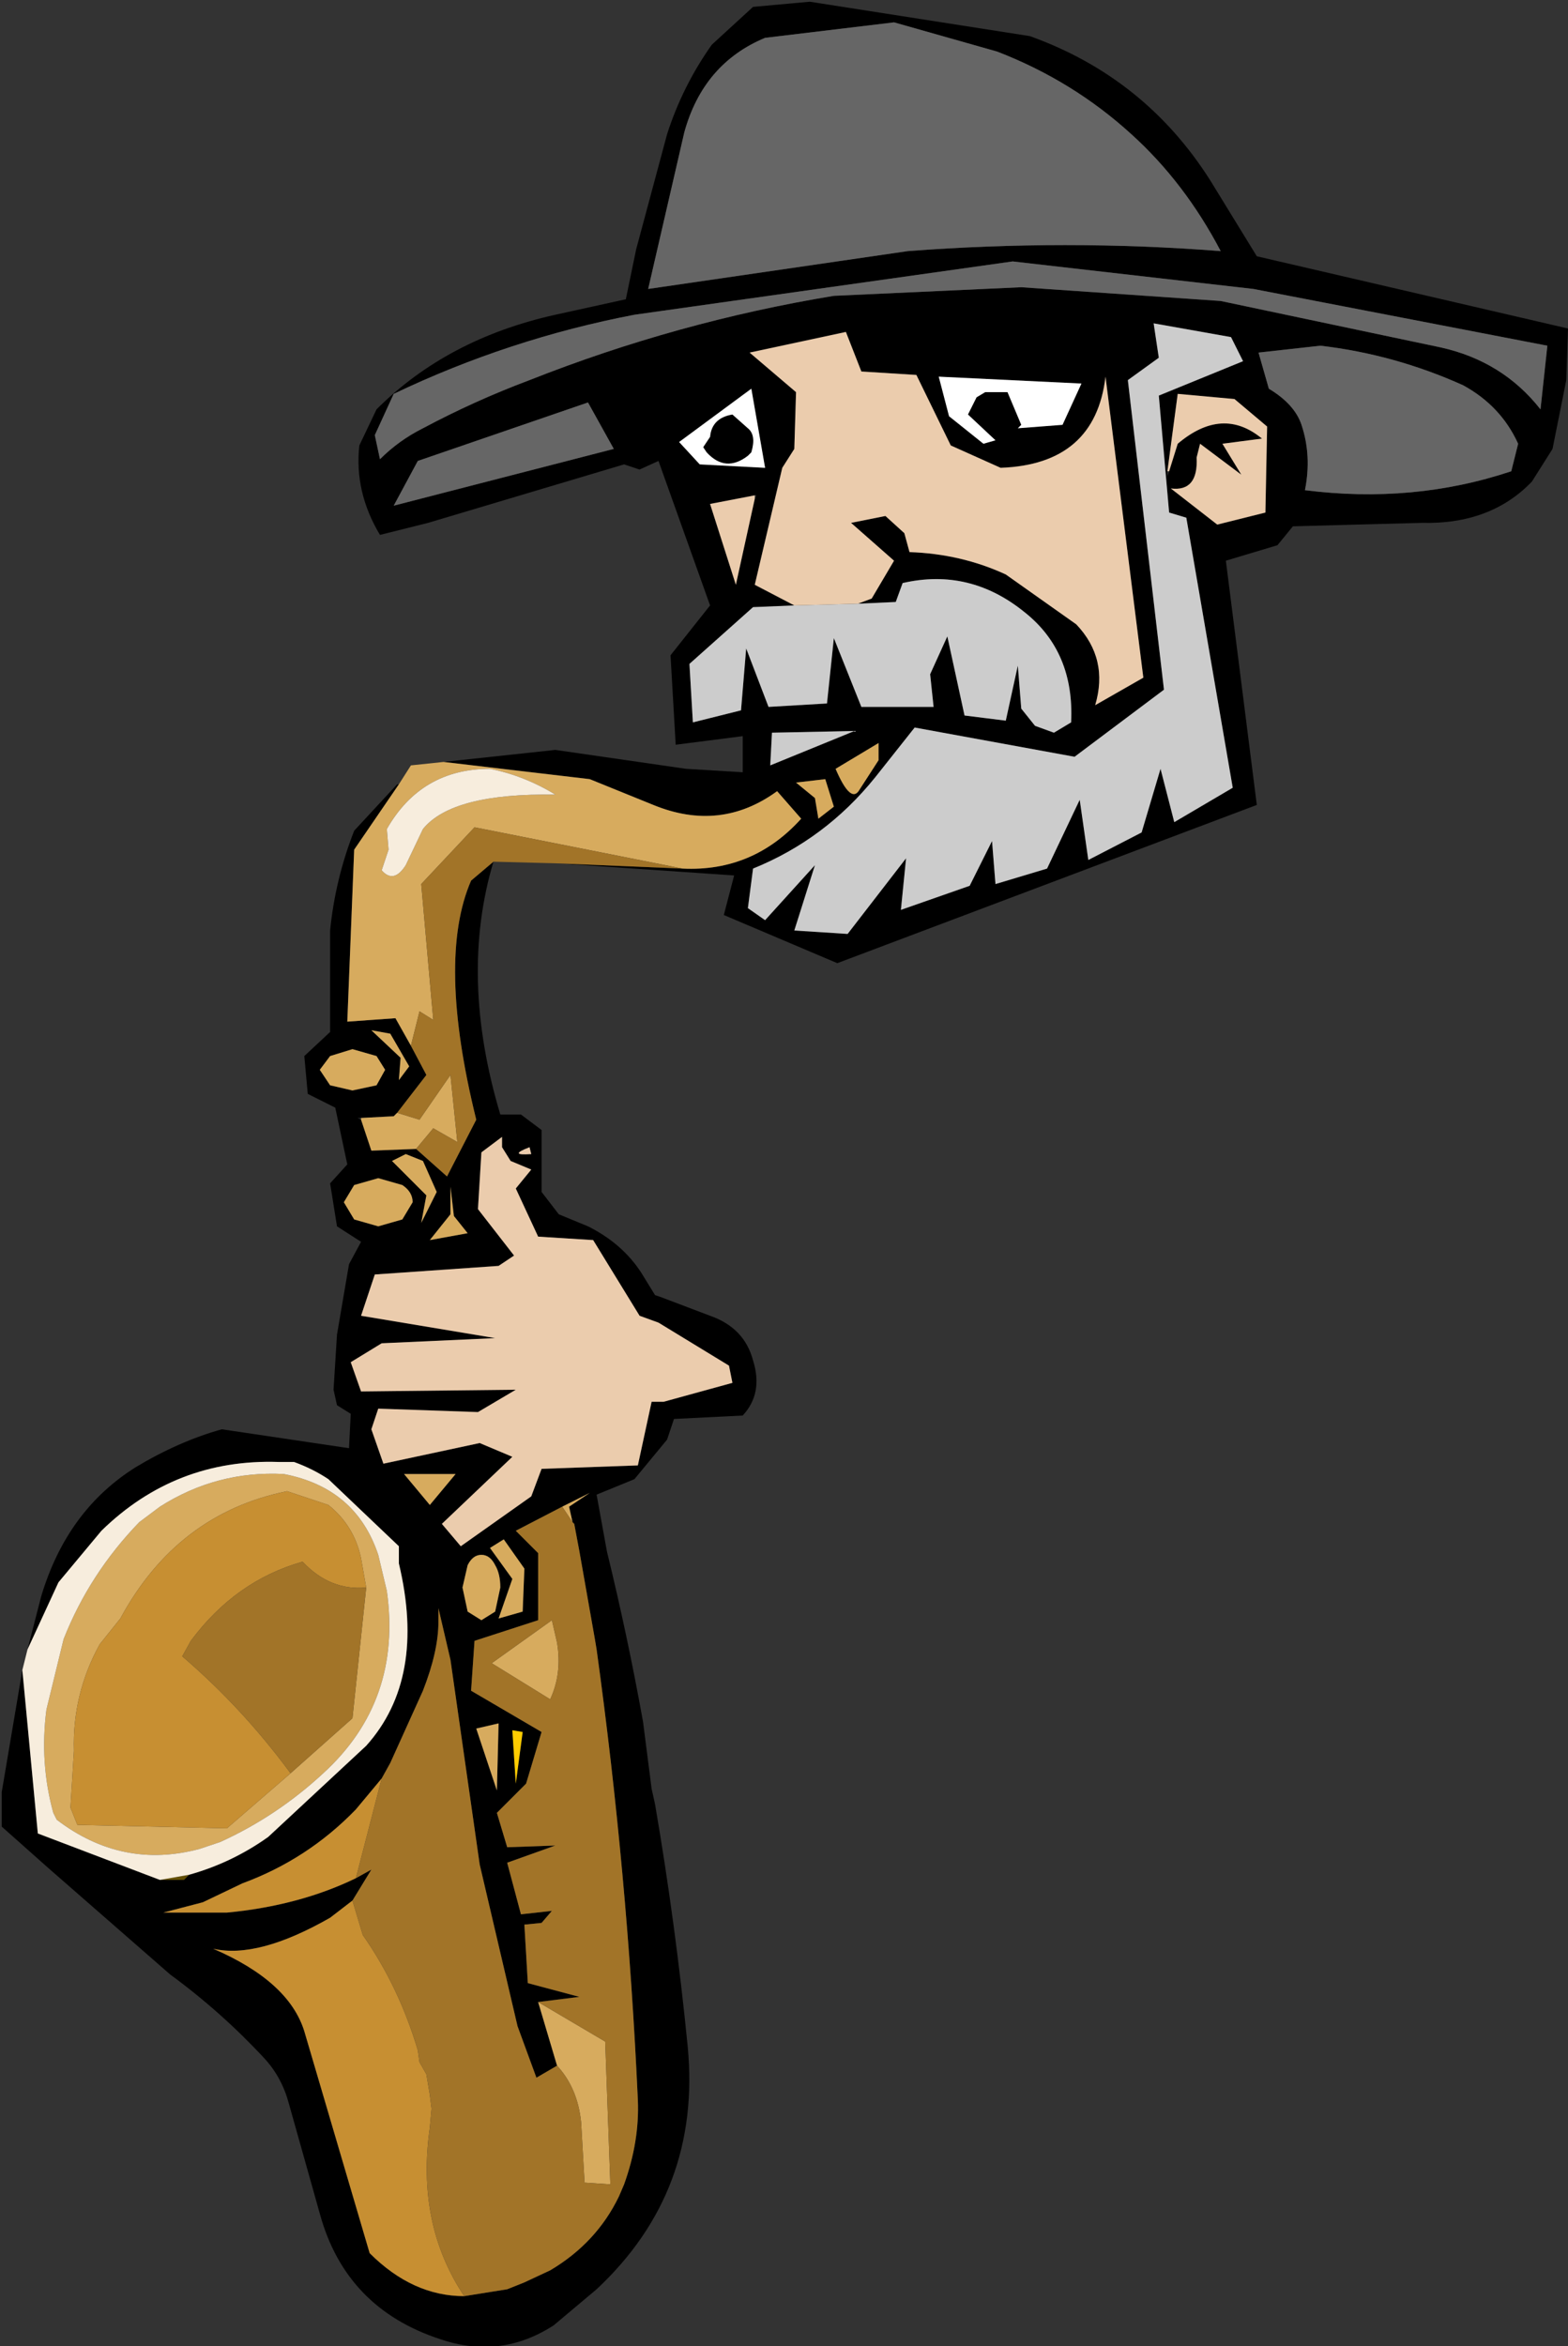 <?xml version="1.0" encoding="UTF-8" standalone="no"?>
<svg xmlns:xlink="http://www.w3.org/1999/xlink" height="68.2px" width="45.6px" xmlns="http://www.w3.org/2000/svg">
  <rect width="100%" height="100%" fill="#333333" stroke="none"/>
  <g transform="matrix(1.0, 0.0, 0.0, 1.0, 32.05, 25.7)">
    <path d="M12.1 -12.8 Q11.6 -13.9 10.5 -14.5 8.5 -15.4 6.35 -15.65 L4.55 -15.45 4.85 -14.4 Q5.6 -13.95 5.8 -13.35 6.1 -12.45 5.9 -11.45 9.05 -11.05 11.9 -12.0 L12.1 -12.8 M12.95 -15.65 L4.4 -17.3 -2.6 -18.1 -13.6 -16.55 Q-17.25 -15.85 -20.6 -14.25 L-21.15 -13.05 -21.0 -12.35 Q-20.45 -12.9 -19.75 -13.25 -18.25 -14.05 -16.65 -14.65 -12.35 -16.35 -7.8 -17.1 L-2.35 -17.35 3.45 -16.95 9.85 -15.6 Q11.65 -15.2 12.75 -13.8 L12.95 -15.65 M-19.15 -3.55 L-15.9 -3.9 -12.1 -3.35 -10.45 -3.25 -10.45 -4.3 -12.4 -4.05 -12.55 -6.65 -11.4 -8.1 -12.9 -12.3 -13.45 -12.05 -13.9 -12.2 -19.6 -10.5 -21.0 -10.15 Q-21.75 -11.4 -21.6 -12.75 L-21.1 -13.8 Q-19.05 -15.85 -15.9 -16.55 L-13.85 -17.0 -13.55 -18.45 -12.65 -21.8 Q-12.2 -23.2 -11.35 -24.4 L-10.15 -25.5 -8.5 -25.65 -2.1 -24.65 Q1.25 -23.45 3.15 -20.45 L4.5 -18.25 13.55 -16.15 13.5 -14.65 13.1 -12.65 12.5 -11.7 Q11.3 -10.45 9.3 -10.5 L5.55 -10.4 5.1 -9.85 3.6 -9.4 4.5 -2.3 -7.7 2.3 -11.0 0.9 -10.7 -0.25 -15.8 -0.6 -12.2 -0.45 Q-10.15 -0.35 -8.75 -1.9 L-9.45 -2.7 Q-11.1 -1.5 -13.05 -2.3 L-14.9 -3.05 -19.15 -3.55 M-17.7 -0.65 Q-18.7 2.7 -17.5 6.7 L-16.9 6.7 -16.3 7.15 -16.3 8.95 -15.8 9.6 -14.95 9.95 Q-13.95 10.45 -13.4 11.3 L-13.0 11.95 -12.85 12.0 -11.4 12.55 Q-10.4 12.9 -10.15 13.85 -9.85 14.8 -10.45 15.45 L-12.45 15.55 -12.65 16.15 -13.6 17.3 -14.7 17.75 -14.4 19.4 Q-13.8 21.85 -13.35 24.35 L-13.1 26.3 -13.0 26.75 Q-12.4 30.25 -12.05 33.8 -11.65 38.0 -14.7 40.85 L-15.95 41.9 Q-17.5 42.9 -19.25 42.3 -22.0 41.4 -22.75 38.65 L-23.65 35.45 Q-23.85 34.7 -24.35 34.15 -25.6 32.8 -27.1 31.7 L-30.65 28.6 -32.0 27.4 -32.0 26.4 -31.4 22.85 -30.95 27.6 -27.4 28.95 -26.7 28.95 -26.55 28.8 Q-25.3 28.45 -24.25 27.7 L-21.4 25.05 Q-19.65 23.1 -20.45 19.75 L-20.45 19.25 -22.5 17.3 Q-22.95 17.0 -23.5 16.8 L-23.95 16.8 Q-26.95 16.7 -29.1 18.8 L-30.35 20.3 -31.25 22.25 -30.85 20.7 Q-30.1 18.2 -28.1 16.95 -26.85 16.2 -25.6 15.85 L-21.9 16.4 -21.85 15.4 -22.25 15.15 -22.35 14.7 -22.25 13.1 -21.9 11.05 -21.55 10.4 -22.25 9.95 -22.45 8.7 -21.95 8.15 -22.3 6.5 -23.1 6.1 -23.2 5.0 -22.45 4.3 -22.45 1.35 Q-22.3 -0.15 -21.75 -1.55 L-20.5 -2.9 -20.45 -2.9 -21.75 -1.0 -21.95 4.0 -20.55 3.9 -20.1 4.7 -19.65 5.55 -20.5 6.65 -20.6 6.75 -21.55 6.8 -21.65 6.8 -21.55 6.85 -21.25 7.75 -19.95 7.7 -19.05 8.5 -18.2 6.85 Q-19.35 2.2 -18.35 -0.1 L-17.7 -0.65 M1.65 -15.3 L0.75 -14.65 1.8 -5.65 -0.8 -3.7 -5.45 -4.55 -6.6 -3.1 Q-8.05 -1.3 -10.15 -0.45 L-10.3 0.7 -9.8 1.05 -8.35 -0.55 -8.95 1.35 -7.4 1.45 -5.7 -0.75 -5.85 0.75 -3.85 0.05 -3.2 -1.25 -3.1 0.0 -1.6 -0.45 -0.65 -2.45 -0.4 -0.7 1.15 -1.5 1.7 -3.35 2.1 -1.8 3.8 -2.8 2.45 -10.65 1.95 -10.8 1.65 -14.2 4.1 -15.2 3.75 -15.9 1.5 -16.3 1.65 -15.3 M1.95 -12.0 L2.2 -12.8 Q3.5 -13.9 4.65 -12.95 L3.5 -12.8 4.05 -11.9 2.85 -12.8 2.75 -12.4 Q2.8 -11.4 2.0 -11.5 L3.35 -10.45 4.75 -10.8 4.8 -13.3 3.85 -14.1 2.2 -14.25 1.9 -12.0 1.9 -11.85 1.95 -12.0 M2.0 -11.5 L1.95 -11.6 2.0 -11.5 M3.45 -18.4 Q2.4 -20.4 0.85 -21.8 -0.85 -23.35 -3.05 -24.2 L-6.05 -25.05 -9.8 -24.6 Q-11.6 -23.85 -12.15 -21.85 L-13.2 -17.3 -5.65 -18.4 Q-1.05 -18.75 3.45 -18.4 M-7.1 -8.15 L-6.7 -8.3 -6.05 -9.4 -7.3 -10.5 -6.3 -10.7 -5.75 -10.2 -5.6 -9.65 Q-4.1 -9.6 -2.8 -9.0 L-0.75 -7.55 Q0.2 -6.55 -0.2 -5.2 L1.2 -6.0 0.1 -14.75 Q-0.2 -12.2 -2.95 -12.1 L-4.4 -12.75 -5.4 -14.8 -7.0 -14.9 -7.45 -16.05 -10.25 -15.45 -8.9 -14.3 -8.95 -12.65 -9.3 -12.1 -10.1 -8.7 -8.95 -8.1 -10.15 -8.05 -12.0 -6.4 -11.9 -4.7 -10.5 -5.05 -10.35 -6.85 -9.7 -5.15 -8.0 -5.25 -7.8 -7.15 -7.0 -5.15 -4.9 -5.15 -5.0 -6.1 -4.5 -7.2 -4.0 -4.9 -2.8 -4.75 -2.45 -6.35 -2.35 -5.1 -1.95 -4.6 -1.4 -4.4 -0.9 -4.7 Q-0.8 -6.75 -2.25 -7.9 -3.85 -9.2 -5.8 -8.75 L-6.0 -8.2 -7.1 -8.15 M-3.9 -13.65 L-3.65 -14.15 -3.4 -14.3 -2.75 -14.3 -2.35 -13.35 -2.45 -13.25 -1.15 -13.35 -0.6 -14.55 -4.75 -14.75 -4.45 -13.6 -3.45 -12.8 -3.1 -12.9 -3.9 -13.65 M-14.2 -12.65 L-14.95 -14.0 -19.9 -12.3 -20.6 -11.0 -14.2 -12.65 M-10.2 -14.4 L-12.3 -12.85 -11.7 -12.2 -9.8 -12.1 -10.2 -14.4 M-11.4 -13.0 Q-11.35 -13.55 -10.75 -13.65 L-10.3 -13.25 Q-10.05 -13.05 -10.2 -12.55 L-10.3 -12.45 Q-10.95 -11.95 -11.5 -12.55 L-11.6 -12.7 -11.4 -13.0 M-10.1 -11.3 L-11.4 -11.05 -10.65 -8.7 -10.1 -11.2 -10.05 -11.3 -10.1 -11.3 M-6.5 -3.6 L-6.5 -4.1 -7.75 -3.35 Q-7.3 -2.3 -7.05 -2.75 L-6.5 -3.6 M-9.6 -4.4 L-9.65 -3.45 -7.2 -4.45 -9.6 -4.4 M-8.25 -1.9 L-7.8 -2.25 -8.05 -3.05 -8.9 -2.95 -8.35 -2.5 -8.25 -1.9 M-16.65 7.65 Q-17.3 7.9 -16.6 7.85 L-16.65 7.65 M-17.45 7.65 L-17.45 7.35 -18.05 7.8 -18.15 9.45 -17.1 10.8 -17.55 11.1 -21.15 11.35 -21.55 12.55 -17.65 13.2 -20.95 13.35 -21.85 13.9 -21.55 14.75 -17.05 14.7 -18.15 15.35 -21.05 15.25 -21.25 15.85 -20.9 16.85 -18.1 16.25 -17.15 16.65 -19.2 18.6 -18.65 19.25 -16.6 17.8 -16.3 17.0 -13.5 16.9 -13.1 15.05 -12.75 15.05 -10.75 14.5 -10.85 14.0 -12.9 12.75 -13.45 12.55 -14.8 10.35 -16.4 10.25 -17.05 8.85 -16.6 8.3 -17.2 8.05 -17.45 7.65 M-19.55 18.05 L-18.8 17.15 -20.3 17.15 -19.55 18.05 M-19.55 10.35 L-18.45 10.15 -18.85 9.65 -18.95 8.8 -18.95 9.6 -19.55 10.35 M-19.75 8.05 L-20.25 7.85 -20.65 8.05 -19.65 9.05 -19.8 9.85 -19.35 8.95 -19.75 8.05 M-15.4 18.55 L-15.5 18.1 -14.9 17.7 -15.7 18.1 -17.05 18.8 -16.4 19.45 -16.4 21.4 -18.25 22.0 -18.35 23.45 -16.3 24.65 -16.75 26.15 -17.6 27.0 -17.3 28.0 -15.9 27.95 -17.3 28.45 -16.9 29.95 -16.0 29.85 -16.3 30.2 -16.8 30.25 -16.7 31.95 -15.2 32.35 -16.4 32.5 -15.85 34.35 -16.45 34.7 -17.0 33.2 -18.1 28.5 -18.7 24.3 -18.95 22.55 -19.3 21.05 -19.3 21.45 Q-19.3 22.3 -19.75 23.45 L-20.7 25.55 -20.95 26.0 -21.7 26.9 Q-23.1 28.35 -25.0 29.05 L-26.15 29.6 -27.3 29.9 -25.45 29.9 Q-23.35 29.7 -21.7 28.9 L-21.25 28.65 -21.8 29.55 -22.45 30.05 Q-24.55 31.25 -25.85 30.95 -23.65 31.9 -23.2 33.35 L-21.3 39.8 Q-20.05 41.05 -18.55 41.05 L-17.3 40.85 -16.8 40.65 -16.05 40.3 Q-14.7 39.5 -14.05 38.15 L-13.9 37.8 Q-13.45 36.55 -13.5 35.35 -13.8 28.75 -14.7 22.25 L-14.75 21.95 -15.2 19.4 -15.35 18.6 -15.4 18.55 M-17.65 21.15 L-17.5 20.45 Q-17.5 20.05 -17.65 19.8 -17.8 19.5 -18.05 19.5 -18.3 19.5 -18.45 19.8 L-18.6 20.45 -18.45 21.15 -18.05 21.4 -17.65 21.15 M-16.8 19.9 L-17.4 19.05 -17.8 19.3 -17.15 20.2 -17.55 21.35 -16.85 21.15 -16.8 19.9 M-16.85 24.65 L-17.15 24.6 -17.05 26.15 -16.85 24.65 M-21.8 4.8 L-22.45 5.0 -22.75 5.4 -22.45 5.85 -21.8 6.0 -21.1 5.85 -20.85 5.4 -21.1 5.0 -21.8 4.8 M-20.7 4.35 L-21.25 4.25 -20.4 5.05 -20.45 5.7 -20.15 5.3 -20.7 4.35 M-17.55 24.4 L-18.2 24.55 -17.6 26.35 -17.55 24.4 M-21.75 8.75 L-22.05 9.25 -21.75 9.75 -21.05 9.95 -20.35 9.75 -20.05 9.25 Q-20.05 8.95 -20.35 8.75 L-21.05 8.55 -21.75 8.75" fill="#000000" fill-rule="evenodd" stroke="none"/>
    <path d="M12.1 -12.8 L11.9 -12.0 Q9.05 -11.05 5.9 -11.45 6.1 -12.45 5.8 -13.35 5.6 -13.95 4.85 -14.4 L4.55 -15.45 6.35 -15.65 Q8.5 -15.4 10.5 -14.5 11.6 -13.9 12.1 -12.8 M12.95 -15.65 L12.75 -13.8 Q11.65 -15.2 9.85 -15.6 L3.45 -16.95 -2.35 -17.35 -7.8 -17.1 Q-12.35 -16.35 -16.65 -14.65 -18.25 -14.05 -19.75 -13.25 -20.45 -12.9 -21.0 -12.35 L-21.15 -13.05 -20.6 -14.25 Q-17.25 -15.85 -13.6 -16.55 L-2.6 -18.1 4.4 -17.3 12.95 -15.65 M3.45 -18.4 Q-1.05 -18.75 -5.65 -18.4 L-13.2 -17.3 -12.15 -21.85 Q-11.6 -23.85 -9.8 -24.6 L-6.05 -25.05 -3.05 -24.2 Q-0.85 -23.35 0.85 -21.8 2.4 -20.4 3.45 -18.4 M-14.2 -12.65 L-20.6 -11.0 -19.9 -12.3 -14.95 -14.0 -14.2 -12.65" fill="#666666" fill-rule="evenodd" stroke="none"/>
    <path d="M1.65 -15.3 L1.5 -16.3 3.75 -15.9 4.1 -15.2 1.65 -14.2 1.95 -10.8 2.45 -10.65 3.8 -2.8 2.1 -1.8 1.7 -3.35 1.15 -1.5 -0.4 -0.7 -0.65 -2.45 -1.6 -0.45 -3.1 0.0 -3.2 -1.25 -3.85 0.05 -5.85 0.75 -5.7 -0.75 -7.4 1.45 -8.95 1.35 -8.35 -0.55 -9.8 1.05 -10.3 0.7 -10.15 -0.45 Q-8.05 -1.3 -6.6 -3.1 L-5.45 -4.55 -0.8 -3.7 1.8 -5.65 0.75 -14.65 1.65 -15.3 M-7.1 -8.15 L-6.0 -8.2 -5.8 -8.75 Q-3.85 -9.2 -2.25 -7.9 -0.8 -6.75 -0.9 -4.7 L-1.4 -4.4 -1.95 -4.6 -2.35 -5.1 -2.45 -6.35 -2.8 -4.75 -4.0 -4.9 -4.5 -7.2 -5.0 -6.1 -4.9 -5.15 -7.0 -5.15 -7.8 -7.15 -8.0 -5.25 -9.7 -5.15 -10.35 -6.85 -10.5 -5.05 -11.9 -4.7 -12.0 -6.4 -10.15 -8.05 -8.95 -8.1 -7.1 -8.15 M-9.6 -4.4 L-7.2 -4.45 -9.65 -3.45 -9.6 -4.4" fill="#cccccc" fill-rule="evenodd" stroke="none"/>
    <path d="M2.0 -11.5 Q2.8 -11.4 2.75 -12.4 L2.85 -12.8 4.05 -11.9 3.5 -12.8 4.65 -12.95 Q3.5 -13.9 2.2 -12.8 L1.95 -12.0 1.9 -12.0 2.2 -14.25 3.85 -14.1 4.8 -13.3 4.75 -10.8 3.35 -10.45 2.0 -11.5 M-8.95 -8.1 L-10.1 -8.7 -9.3 -12.1 -8.95 -12.65 -8.9 -14.3 -10.25 -15.45 -7.45 -16.05 -7.0 -14.9 -5.4 -14.8 -4.4 -12.75 -2.95 -12.1 Q-0.2 -12.2 0.1 -14.75 L1.2 -6.0 -0.2 -5.2 Q0.2 -6.55 -0.75 -7.55 L-2.8 -9.0 Q-4.1 -9.6 -5.6 -9.65 L-5.75 -10.2 -6.3 -10.7 -7.3 -10.5 -6.05 -9.4 -6.7 -8.3 -7.1 -8.15 -8.95 -8.1 M-10.1 -11.2 L-10.65 -8.7 -11.4 -11.05 -10.1 -11.3 -10.1 -11.2 M-17.45 7.65 L-17.2 8.05 -16.6 8.3 -17.05 8.85 -16.4 10.25 -14.8 10.35 -13.45 12.55 -12.9 12.75 -10.85 14.0 -10.75 14.5 -12.75 15.05 -13.1 15.05 -13.5 16.9 -16.3 17.0 -16.6 17.8 -18.65 19.25 -19.2 18.6 -17.15 16.65 -18.1 16.25 -20.9 16.85 -21.25 15.85 -21.05 15.25 -18.15 15.35 -17.05 14.7 -21.55 14.75 -21.85 13.9 -20.95 13.35 -17.65 13.2 -21.55 12.55 -21.15 11.35 -17.55 11.1 -17.1 10.8 -18.15 9.45 -18.05 7.8 -17.45 7.35 -17.45 7.65 M-16.65 7.65 L-16.6 7.85 Q-17.3 7.9 -16.65 7.65" fill="#ebccad" fill-rule="evenodd" stroke="none"/>
    <path d="M-3.9 -13.65 L-3.1 -12.9 -3.45 -12.8 -4.45 -13.6 -4.75 -14.75 -0.6 -14.55 -1.15 -13.35 -2.45 -13.25 -2.35 -13.35 -2.75 -14.3 -3.4 -14.3 -3.65 -14.15 -3.9 -13.65 M-11.4 -13.0 L-11.6 -12.7 -11.5 -12.55 Q-10.95 -11.95 -10.3 -12.45 L-10.2 -12.55 Q-10.05 -13.05 -10.3 -13.25 L-10.75 -13.65 Q-11.35 -13.55 -11.4 -13.0 M-10.2 -14.4 L-9.8 -12.1 -11.7 -12.2 -12.3 -12.85 -10.2 -14.4" fill="#ffffff" fill-rule="evenodd" stroke="none"/>
    <path d="M-19.15 -3.55 L-14.9 -3.05 -13.05 -2.3 Q-11.1 -1.5 -9.45 -2.7 L-8.75 -1.9 Q-10.15 -0.35 -12.2 -0.45 L-18.25 -1.65 -19.8 0.0 -19.45 3.95 -19.85 3.7 -20.1 4.7 -20.55 3.9 -21.95 4.0 -21.75 -1.0 -20.45 -2.9 -20.1 -3.45 -19.15 -3.55 M-20.95 -0.4 Q-20.6 0.0 -20.25 -0.55 L-19.75 -1.6 Q-18.9 -2.65 -15.9 -2.6 -16.8 -3.15 -17.8 -3.35 -19.8 -3.35 -20.8 -1.6 L-20.75 -1.0 -20.95 -0.4 M-6.5 -3.6 L-7.05 -2.75 Q-7.3 -2.3 -7.75 -3.35 L-6.5 -4.1 -6.5 -3.6 M-8.25 -1.9 L-8.35 -2.5 -8.9 -2.95 -8.05 -3.05 -7.8 -2.25 -8.25 -1.9 M-20.5 6.65 L-19.85 6.85 -18.95 5.55 -18.75 7.5 -19.45 7.1 -19.95 7.7 -21.25 7.75 -21.55 6.85 -21.55 6.8 -20.6 6.75 -20.5 6.65 M-19.75 8.05 L-19.35 8.95 -19.8 9.85 -19.65 9.05 -20.65 8.05 -20.25 7.85 -19.75 8.05 M-19.55 10.35 L-18.95 9.6 -18.95 8.8 -18.85 9.65 -18.45 10.15 -19.55 10.35 M-19.55 18.05 L-20.3 17.15 -18.8 17.15 -19.55 18.05 M-15.4 18.55 L-15.7 18.1 -14.9 17.7 -15.5 18.1 -15.4 18.55 M-16.4 32.5 L-14.45 33.65 -14.3 37.8 -15.05 37.75 -15.15 36.0 Q-15.25 35.0 -15.85 34.35 L-16.4 32.5 M-16.8 19.9 L-16.85 21.15 -17.55 21.35 -17.15 20.2 -17.8 19.3 -17.4 19.05 -16.8 19.9 M-17.65 21.15 L-18.05 21.4 -18.45 21.15 -18.6 20.45 -18.45 19.8 Q-18.3 19.5 -18.05 19.5 -17.8 19.5 -17.65 19.8 -17.5 20.05 -17.5 20.45 L-17.65 21.15 M-16.05 23.7 L-17.75 22.65 -16.0 21.4 -15.85 22.05 Q-15.7 22.95 -16.05 23.7 M-17.55 24.4 L-17.6 26.35 -18.2 24.55 -17.55 24.4 M-20.7 4.35 L-20.15 5.3 -20.45 5.7 -20.4 5.05 -21.25 4.25 -20.7 4.35 M-21.8 4.8 L-21.1 5.0 -20.85 5.4 -21.1 5.85 -21.8 6.0 -22.45 5.85 -22.75 5.4 -22.45 5.0 -21.8 4.8 M-21.75 8.75 L-21.05 8.55 -20.35 8.75 Q-20.05 8.95 -20.05 9.25 L-20.35 9.75 -21.05 9.95 -21.75 9.75 -22.05 9.25 -21.75 8.75 M-21.4 20.45 L-21.55 19.6 Q-21.75 18.65 -22.5 18.05 L-23.7 17.65 Q-26.9 18.3 -28.55 21.35 L-29.15 22.1 Q-29.95 23.55 -29.9 25.2 L-30.0 26.85 -29.8 27.35 -25.45 27.45 -23.6 25.85 -21.8 24.25 -21.4 20.45 M-27.4 18.1 Q-25.75 17.05 -23.8 17.15 -21.7 17.55 -21.05 19.5 L-20.8 20.55 Q-20.35 23.75 -22.65 25.85 -24.0 27.1 -25.65 27.85 L-26.25 28.05 Q-28.5 28.65 -30.4 27.2 L-30.5 27.0 Q-30.9 25.55 -30.7 24.0 L-30.2 21.95 Q-29.45 20.05 -28.0 18.55 L-27.4 18.1" fill="#d7ab5e" fill-rule="evenodd" stroke="none"/>
    <path d="M-16.85 24.65 L-17.05 26.15 -17.15 24.6 -16.85 24.65" fill="#ffcc00" fill-rule="evenodd" stroke="none"/>
    <path d="M-29.8 27.35 L-30.0 26.85 -29.8 27.35 M-26.55 28.8 L-26.7 28.95 -27.4 28.95 -26.55 28.8" fill="url(#gradient0)" fill-rule="evenodd" stroke="none"/>
    <path d="M-31.4 22.85 L-31.25 22.25 -30.35 20.3 -29.1 18.8 Q-26.95 16.7 -23.95 16.8 L-23.5 16.8 Q-22.95 17.0 -22.5 17.3 L-20.45 19.25 -20.45 19.75 Q-19.65 23.1 -21.4 25.05 L-24.25 27.7 Q-25.3 28.45 -26.55 28.8 L-27.4 28.95 -30.95 27.6 -31.4 22.85 M-20.95 -0.4 L-20.75 -1.0 -20.8 -1.6 Q-19.8 -3.35 -17.8 -3.35 -16.8 -3.15 -15.9 -2.6 -18.9 -2.65 -19.75 -1.6 L-20.25 -0.55 Q-20.6 0.0 -20.95 -0.4 M-27.4 18.1 L-28.0 18.55 Q-29.45 20.05 -30.2 21.95 L-30.7 24.0 Q-30.9 25.55 -30.5 27.0 L-30.4 27.2 Q-28.5 28.65 -26.25 28.05 L-25.65 27.85 Q-24.0 27.1 -22.65 25.85 -20.35 23.75 -20.8 20.55 L-21.05 19.5 Q-21.7 17.55 -23.8 17.15 -25.75 17.05 -27.4 18.1" fill="#f7eddd" fill-rule="evenodd" stroke="none"/>
    <path d="M-20.95 26.0 L-21.7 28.9 Q-23.35 29.7 -25.45 29.9 L-27.3 29.9 -26.15 29.6 -25.0 29.05 Q-23.1 28.35 -21.7 26.9 L-20.95 26.0 M-21.8 29.55 L-21.5 30.55 Q-20.45 32.05 -19.9 33.9 L-19.85 34.25 -19.65 34.6 -19.55 35.2 -19.5 35.6 -19.55 36.15 Q-19.95 38.95 -18.55 41.05 -20.05 41.05 -21.3 39.8 L-23.2 33.35 Q-23.65 31.9 -25.85 30.95 -24.55 31.25 -22.45 30.05 L-21.8 29.55 M-30.0 26.85 L-29.9 25.2 Q-29.95 23.55 -29.15 22.1 L-28.55 21.35 Q-26.9 18.3 -23.7 17.65 L-22.5 18.05 Q-21.75 18.65 -21.55 19.6 L-21.4 20.45 Q-22.45 20.55 -23.25 19.7 -25.2 20.25 -26.5 22.0 L-26.75 22.45 Q-25.0 23.95 -23.6 25.85 L-25.45 27.45 -29.8 27.35 -30.0 26.85" fill="#c78f32" fill-rule="evenodd" stroke="none"/>
    <path d="M-12.2 -0.45 L-15.8 -0.6 -17.7 -0.65 -18.35 -0.1 Q-19.35 2.2 -18.2 6.85 L-19.05 8.5 -19.95 7.7 -19.45 7.1 -18.75 7.5 -18.95 5.55 -19.85 6.85 -20.5 6.65 -19.65 5.55 -20.1 4.7 -19.85 3.7 -19.45 3.95 -19.8 0.0 -18.25 -1.65 -12.2 -0.45 M-15.7 18.1 L-15.4 18.55 -15.35 18.6 -15.2 19.4 -14.75 21.95 -14.7 22.25 Q-13.8 28.75 -13.5 35.35 -13.45 36.55 -13.9 37.8 L-14.05 38.15 Q-14.7 39.5 -16.05 40.3 L-16.8 40.65 -17.3 40.85 -18.55 41.05 Q-19.95 38.95 -19.55 36.15 L-19.5 35.6 -19.55 35.2 -19.65 34.6 -19.85 34.25 -19.9 33.9 Q-20.45 32.05 -21.5 30.55 L-21.8 29.55 -21.25 28.65 -21.7 28.9 -20.95 26.0 -20.7 25.55 -19.75 23.45 Q-19.3 22.3 -19.3 21.45 L-19.3 21.05 -18.95 22.55 -18.7 24.3 -18.1 28.5 -17.0 33.2 -16.45 34.7 -15.85 34.35 Q-15.25 35.0 -15.15 36.0 L-15.05 37.75 -14.3 37.8 -14.45 33.65 -16.4 32.5 -15.2 32.35 -16.7 31.95 -16.8 30.25 -16.3 30.2 -16.0 29.85 -16.9 29.95 -17.3 28.45 -15.9 27.95 -17.3 28.0 -17.6 27.0 -16.75 26.15 -16.3 24.65 -18.35 23.45 -18.25 22.0 -16.4 21.4 -16.4 19.45 -17.05 18.8 -15.7 18.1 M-16.05 23.7 Q-15.7 22.95 -15.85 22.05 L-16.0 21.4 -17.75 22.65 -16.05 23.7 M-21.4 20.45 L-21.8 24.25 -23.6 25.85 Q-25.0 23.95 -26.75 22.45 L-26.5 22.0 Q-25.2 20.25 -23.25 19.7 -22.45 20.55 -21.4 20.45" fill="#a27428" fill-rule="evenodd" stroke="none"/>
  </g>
  <defs>
    <radialGradient cx="0" cy="0" gradientTransform="matrix(0.015, 0.0, 0.0, 0.015, -22.15, 28.15)" gradientUnits="userSpaceOnUse" id="gradient0" r="819.2" spreadMethod="pad">
      <stop offset="0.0" stop-color="#000000"/>
      <stop offset="0.588" stop-color="#977900"/>
      <stop offset="1.0" stop-color="#d7ab5e"/>
    </radialGradient>
  </defs>
</svg>
